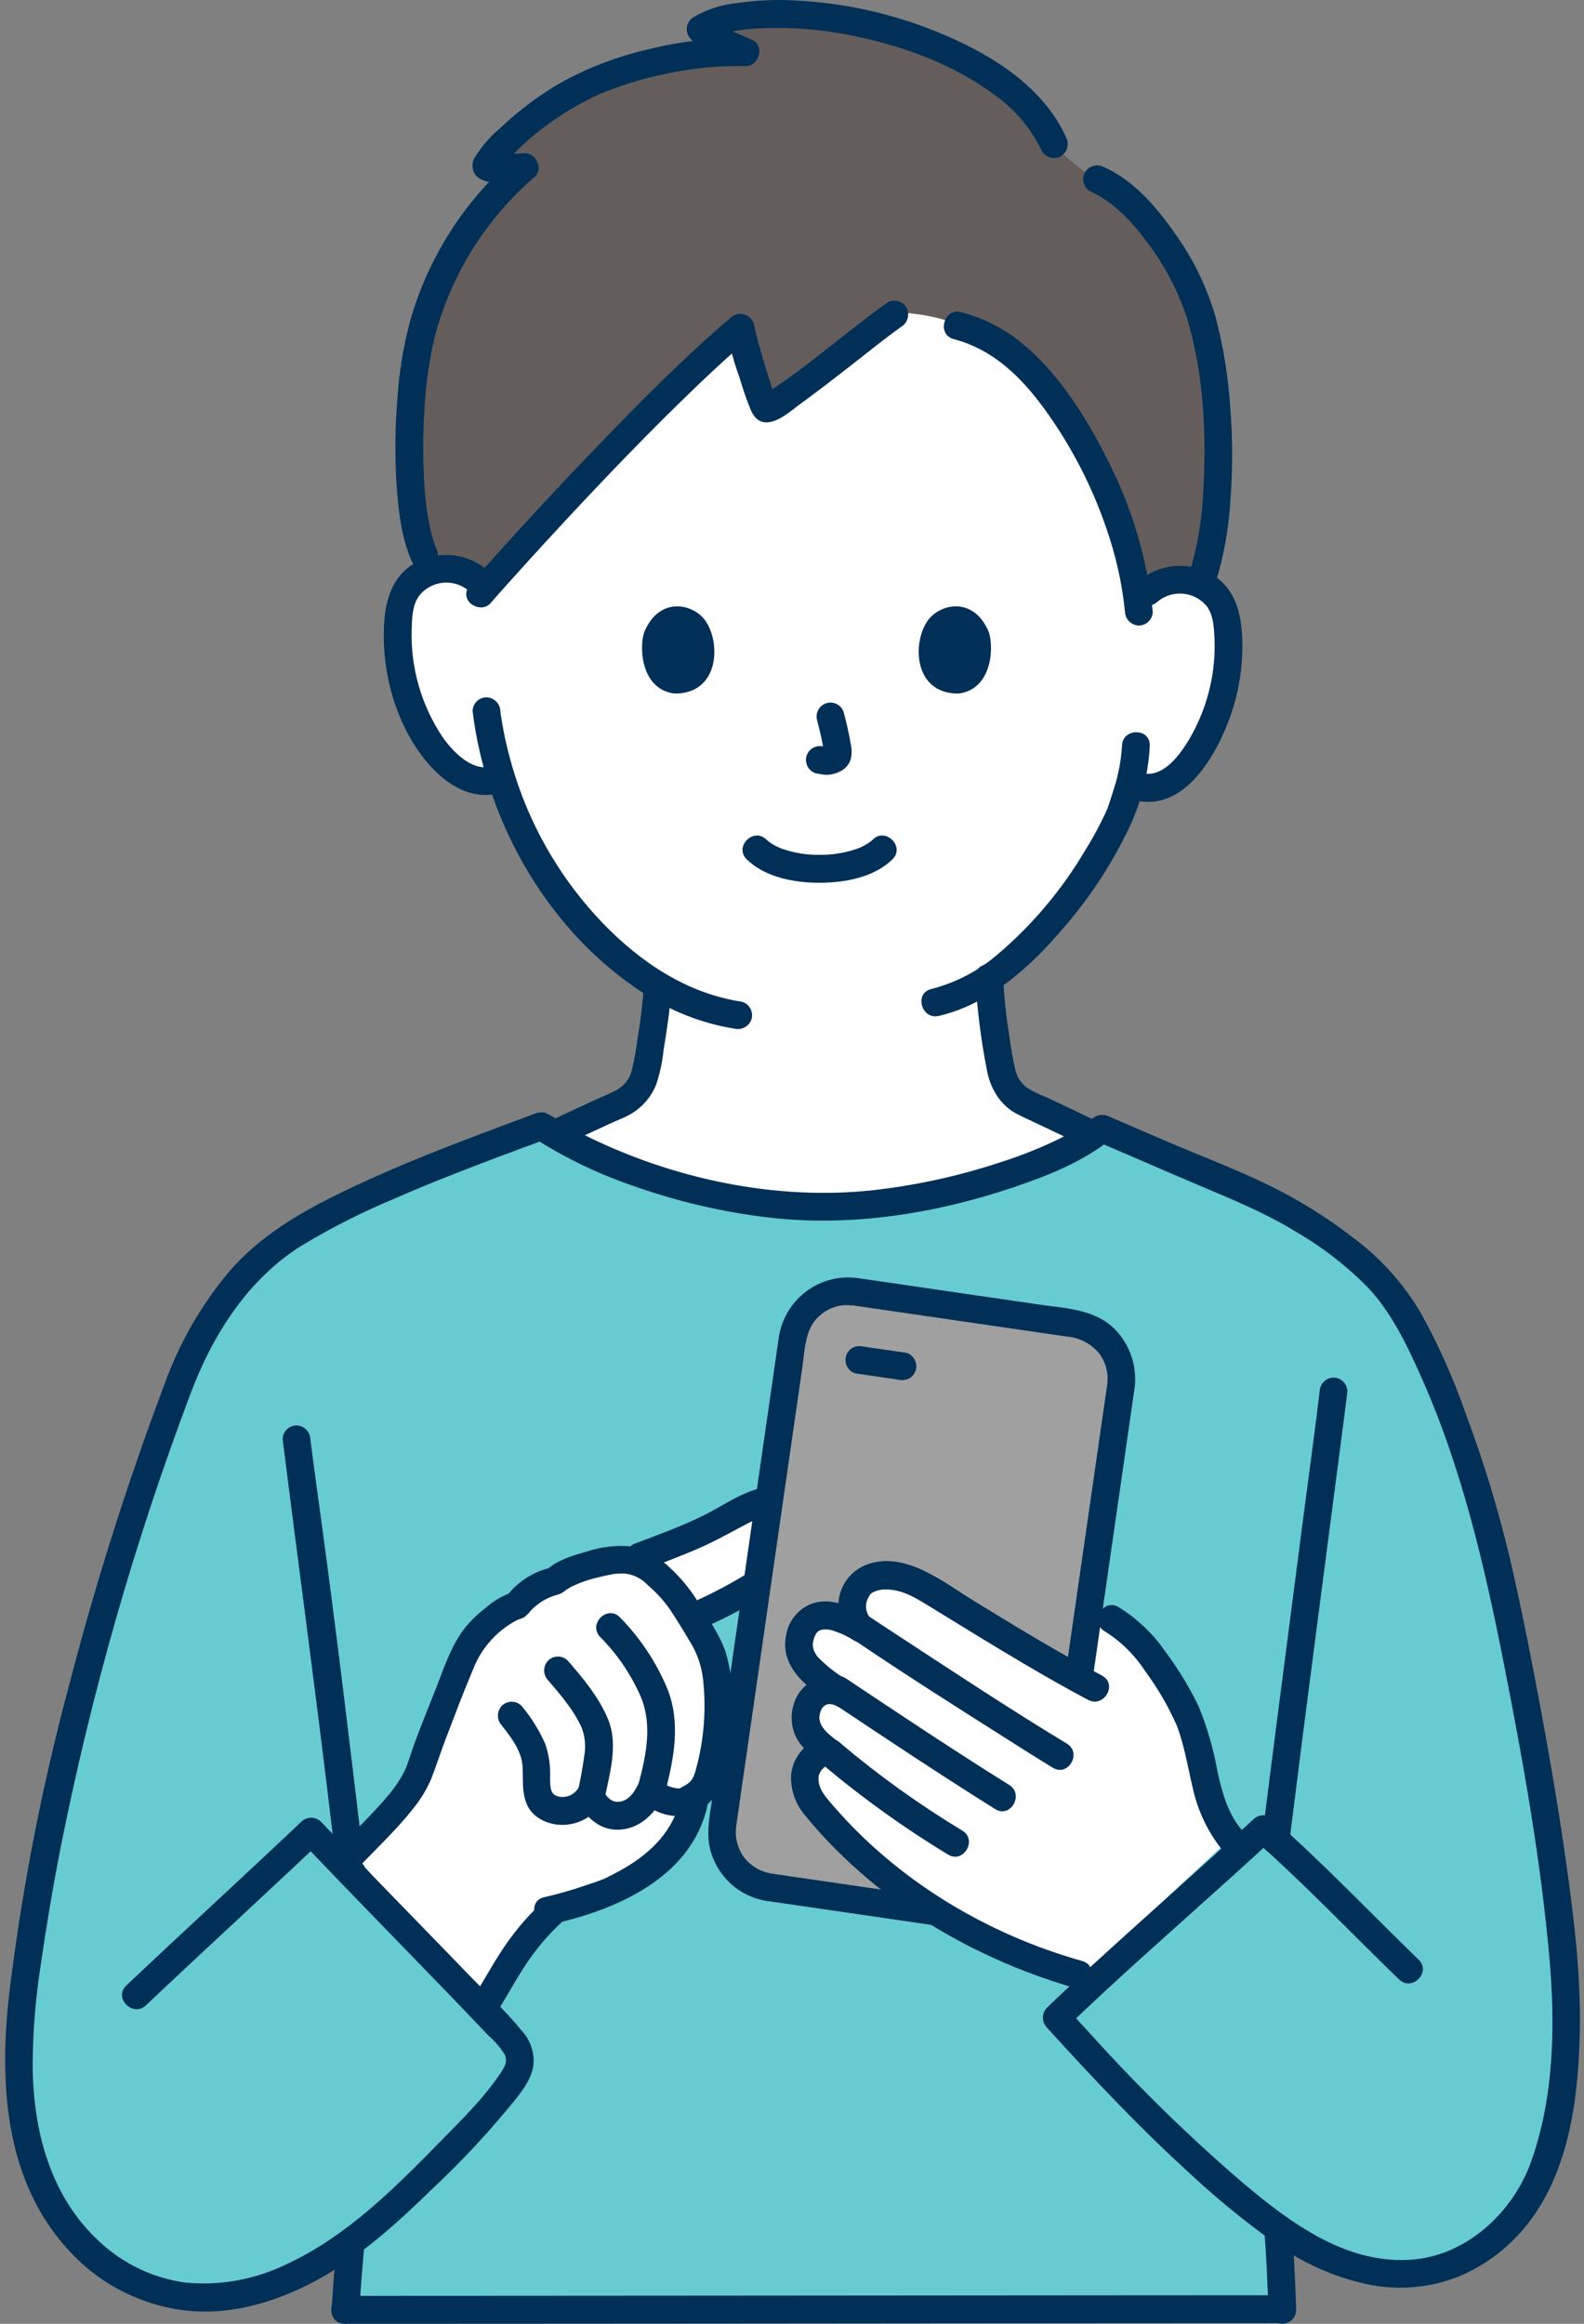 <svg width="75" height="110" viewBox="0 0 75 110" fill="none" xmlns="http://www.w3.org/2000/svg">
<rect x="0" y="0" width="75" height="110" fill="#808080" stroke="none"/>
<g clip-path="url(#clip0_3_210)">
<path d="M23.006 55.175C23.339 55.061 28.806 52.49 28.921 52.449C30.649 51.822 30.581 50.705 30.799 49.455C30.969 48.529 31.084 47.593 31.143 46.653C29.614 45.701 28.253 44.498 27.118 43.095C25.601 41.254 24.453 39.134 23.739 36.853L23.383 36.926C22.529 37.157 21.876 36.699 21.356 36.282C20.704 35.724 20.179 35.032 19.817 34.253C19.051 32.71 18.721 30.985 18.863 29.266C18.883 28.826 18.994 28.396 19.19 28.003C19.359 27.718 19.59 27.475 19.865 27.291C20.14 27.107 20.452 26.988 20.779 26.942C21.112 26.893 21.452 26.916 21.775 27.012C22.098 27.107 22.396 27.271 22.651 27.492L23.055 27.747C24.514 26.096 30.79 19.139 35.06 15.506C35.084 15.871 36.049 19.218 36.265 19.33C36.651 19.53 41.886 15.398 42.631 14.79C42.791 14.802 42.952 14.813 43.111 14.829C45.844 15.105 48.104 16.526 49.756 18.675C51.441 20.867 53.342 24.497 53.85 28.303C54.132 28.136 54.345 28.011 54.345 28.011C54.599 27.789 54.898 27.625 55.221 27.53C55.544 27.435 55.884 27.411 56.217 27.46C56.544 27.506 56.856 27.626 57.131 27.81C57.406 27.993 57.637 28.237 57.806 28.522C58.002 28.915 58.113 29.345 58.133 29.785C58.276 31.503 57.945 33.228 57.178 34.771C56.817 35.551 56.292 36.243 55.64 36.801C55.12 37.218 54.598 37.455 53.842 37.223L53.482 37.138C53.334 37.689 53.171 38.149 53.09 38.396C52.606 39.715 50.104 44.087 46.84 46.29C46.893 47.352 47.012 48.409 47.198 49.455C47.416 50.705 47.348 51.823 49.076 52.449C49.191 52.491 54.093 54.835 54.268 54.908C54.268 54.908 47.995 62.002 38.133 62.002C28.271 62.002 23.006 55.175 23.006 55.175Z" fill="white"/>
<path d="M20.277 14.664C21.176 12.048 22.75 9.72 24.84 7.918C24.534 7.932 23.077 8.061 23.024 7.862C22.972 7.662 25.618 4.497 29.495 3.352C31.465 2.77 32.978 2.427 35.3 2.471C34.866 2.256 33.373 1.716 33.173 1.384C34.108 0.74 36.117 0.637 37.249 0.666C41.985 0.783 48.327 3.068 49.941 6.911C50.135 7.186 51.299 8.105 51.71 8.394C53.821 9.121 56.089 12.483 56.802 14.778C57.919 18.371 58.011 24.485 56.834 27.65C56.639 27.556 56.431 27.492 56.218 27.46C55.885 27.412 55.545 27.435 55.222 27.53C54.899 27.625 54.6 27.789 54.346 28.011C54.346 28.011 54.133 28.137 53.851 28.303C53.343 24.497 51.44 20.867 49.756 18.675C48.105 16.527 45.845 15.106 43.112 14.83C42.953 14.814 42.792 14.802 42.632 14.791C41.887 15.397 36.652 19.529 36.266 19.329C36.051 19.219 35.086 15.871 35.06 15.505C30.791 19.14 24.514 26.096 23.056 27.746L22.653 27.492C22.399 27.27 22.1 27.106 21.777 27.011C21.454 26.916 21.115 26.892 20.782 26.941C20.727 26.949 20.674 26.96 20.621 26.971C19.167 26.09 19.08 19.396 19.915 15.913C20.013 15.497 20.135 15.08 20.277 14.664Z" fill="#645D5C"/>
<path d="M54.811 28.478C55.148 28.198 55.582 28.063 56.018 28.103C56.454 28.144 56.856 28.356 57.137 28.693C57.442 29.102 57.477 29.657 57.5 30.149C57.531 30.741 57.5 31.334 57.408 31.918C57.23 33.051 56.832 34.137 56.236 35.114C55.77 35.861 55 36.859 54.017 36.586C53.2 36.359 52.852 37.633 53.667 37.86C56.083 38.532 57.669 35.649 58.306 33.752C58.689 32.613 58.862 31.412 58.817 30.21C58.77 29.012 58.481 27.855 57.397 27.197C56.849 26.877 56.214 26.738 55.583 26.8C54.952 26.862 54.357 27.122 53.881 27.543C53.759 27.668 53.691 27.836 53.691 28.011C53.691 28.185 53.759 28.353 53.881 28.478C54.006 28.599 54.173 28.666 54.346 28.666C54.519 28.666 54.686 28.599 54.811 28.478H54.811Z" fill="#002F57"/>
<path d="M53.125 35.299C53.084 36.005 52.952 36.702 52.73 37.373C52.66 37.604 52.585 37.833 52.508 38.061C52.486 38.129 52.463 38.196 52.439 38.264C52.43 38.291 52.418 38.316 52.408 38.343C52.363 38.468 52.475 38.193 52.417 38.323C52.108 39.001 51.755 39.658 51.36 40.289C50.258 42.15 48.853 43.811 47.204 45.205C46.304 45.972 45.242 46.523 44.098 46.816C43.274 47.006 43.623 48.281 44.448 48.09C46.8 47.548 48.752 45.805 50.281 44.008C51.577 42.532 52.661 40.881 53.502 39.103C54.054 37.907 54.373 36.615 54.44 35.299C54.467 34.448 53.152 34.449 53.125 35.299Z" fill="#002F57"/>
<path d="M23.117 27.025C22.679 26.639 22.14 26.387 21.563 26.301C20.987 26.215 20.398 26.298 19.867 26.54C18.733 27.057 18.299 28.146 18.202 29.327C18.011 31.683 18.71 34.302 20.251 36.118C21.071 37.084 22.253 37.873 23.559 37.563C24.381 37.368 24.034 36.093 23.21 36.289C22.304 36.503 21.408 35.541 20.945 34.875C19.948 33.381 19.441 31.612 19.491 29.814C19.506 29.285 19.519 28.664 19.834 28.215C19.97 28.04 20.139 27.894 20.332 27.787C20.525 27.679 20.738 27.611 20.957 27.587C21.176 27.564 21.398 27.584 21.61 27.648C21.821 27.712 22.017 27.818 22.187 27.959C22.312 28.079 22.479 28.146 22.652 28.146C22.825 28.146 22.991 28.079 23.117 27.959C23.239 27.835 23.307 27.667 23.307 27.492C23.307 27.317 23.239 27.149 23.117 27.025Z" fill="#002F57"/>
<path d="M22.377 33.667C23.029 38.966 26.003 44.162 30.529 47.049C31.816 47.889 33.264 48.449 34.779 48.693C34.947 48.734 35.124 48.709 35.274 48.623C35.424 48.537 35.536 48.397 35.587 48.231C35.633 48.062 35.609 47.883 35.524 47.73C35.438 47.578 35.296 47.466 35.128 47.419C32.538 47.033 30.319 45.548 28.528 43.685C26.638 41.717 25.223 39.339 24.391 36.734C24.213 36.175 24.06 35.609 23.933 35.035C23.878 34.786 23.829 34.536 23.786 34.285C23.764 34.159 23.743 34.032 23.724 33.906C23.718 33.862 23.711 33.819 23.705 33.775C23.699 33.726 23.699 33.731 23.707 33.791C23.702 33.75 23.697 33.709 23.692 33.668C23.686 33.495 23.616 33.33 23.493 33.207C23.371 33.084 23.207 33.013 23.034 33.008C22.86 33.009 22.694 33.078 22.57 33.202C22.447 33.326 22.378 33.493 22.377 33.668L22.377 33.667Z" fill="#002F57"/>
<path d="M42.018 14.322C40.582 15.351 39.252 16.469 37.851 17.523C37.298 17.939 36.734 18.322 36.153 18.695C36.024 18.777 36.303 18.653 36.18 18.685C36.098 18.706 36.392 18.679 36.449 18.695C36.383 18.677 36.834 18.875 36.788 18.943C36.788 18.943 36.756 18.888 36.757 18.888C36.74 18.888 36.645 18.624 36.733 18.844C36.59 18.488 36.471 18.122 36.356 17.756C36.205 17.277 36.062 16.794 35.929 16.309C35.874 16.107 35.82 15.905 35.771 15.703C35.755 15.637 35.741 15.57 35.725 15.503C35.69 15.359 35.709 15.402 35.719 15.507C35.715 15.378 35.674 15.253 35.601 15.147C35.528 15.041 35.426 14.959 35.307 14.909C35.189 14.86 35.059 14.846 34.933 14.869C34.806 14.892 34.689 14.951 34.596 15.039C32.364 16.942 30.293 19.039 28.259 21.152C26.537 22.94 24.848 24.758 23.191 26.607C22.963 26.862 22.736 27.117 22.509 27.373C22.343 27.532 22.208 27.72 22.112 27.929C21.907 28.497 22.608 28.937 23.078 28.675C23.13 28.644 23.178 28.606 23.221 28.562C23.808 27.95 22.88 27.014 22.291 27.628C22.245 27.675 22.257 27.622 22.414 27.534L23.38 28.281C23.354 28.353 23.115 28.673 23.277 28.493C23.335 28.429 23.391 28.362 23.448 28.298C23.645 28.074 23.842 27.852 24.041 27.631C24.723 26.869 25.412 26.112 26.107 25.359C28.058 23.244 30.043 21.158 32.097 19.144C33.209 18.054 34.341 16.983 35.526 15.973L34.403 15.505C34.523 16.298 34.723 17.076 35 17.829C35.132 18.258 35.266 18.689 35.429 19.108C35.563 19.453 35.703 19.862 36.103 19.97C36.706 20.132 37.435 19.454 37.877 19.134C38.737 18.511 39.575 17.856 40.413 17.204C41.2 16.59 41.861 16.049 42.681 15.462C42.828 15.37 42.935 15.225 42.978 15.057C43.022 14.889 43 14.71 42.917 14.558C42.828 14.408 42.684 14.298 42.516 14.254C42.347 14.21 42.169 14.234 42.018 14.321L42.018 14.322Z" fill="#002F57"/>
<path d="M45.157 16.052C47.023 16.544 48.345 17.837 49.46 19.37C50.71 21.093 51.696 22.994 52.385 25.01C52.831 26.284 53.127 27.607 53.266 28.95C53.271 29.124 53.342 29.29 53.464 29.413C53.586 29.535 53.751 29.607 53.924 29.611C54.098 29.61 54.264 29.54 54.387 29.416C54.51 29.293 54.58 29.125 54.581 28.95C54.309 26.393 53.56 23.911 52.374 21.633C51.396 19.701 50.133 17.705 48.461 16.306C47.601 15.583 46.592 15.061 45.506 14.778C44.687 14.562 44.338 15.837 45.157 16.052Z" fill="#002F57"/>
<path d="M50.47 6.487C49.441 4.203 47.121 2.697 44.909 1.737C42.444 0.651 39.792 0.062 37.102 0.002C36.37 -0.008 35.64 0.039 34.916 0.142C34.184 0.211 33.476 0.44 32.841 0.812C32.692 0.902 32.584 1.047 32.54 1.216C32.495 1.385 32.519 1.565 32.605 1.716C33.121 2.454 34.276 2.708 34.968 3.041L35.3 1.81C33.753 1.782 32.209 1.957 30.707 2.331C29.289 2.655 27.921 3.171 26.641 3.865C25.576 4.471 24.588 5.205 23.699 6.05C23.212 6.455 22.795 6.939 22.466 7.481C22.388 7.619 22.356 7.778 22.376 7.935C22.395 8.092 22.466 8.239 22.576 8.352C22.804 8.54 23.093 8.636 23.387 8.624C23.872 8.636 24.357 8.621 24.839 8.577L24.373 7.449C21.996 9.488 20.271 12.188 19.415 15.209C19.093 16.422 18.891 17.665 18.813 18.918C18.703 20.259 18.691 21.607 18.778 22.95C18.862 24.183 19.003 25.463 19.511 26.602C19.6 26.753 19.744 26.862 19.912 26.906C20.081 26.95 20.26 26.926 20.41 26.839C20.558 26.748 20.665 26.603 20.709 26.435C20.753 26.266 20.73 26.087 20.646 25.935C20.572 25.77 20.675 26.014 20.634 25.906C20.616 25.858 20.598 25.811 20.579 25.763C20.547 25.671 20.517 25.578 20.49 25.484C20.418 25.24 20.361 24.992 20.312 24.743C20.216 24.242 20.149 23.736 20.112 23.227C20.017 21.957 20.011 20.682 20.095 19.412C20.15 18.275 20.306 17.146 20.561 16.037C21.319 13.056 22.976 10.383 25.305 8.384C25.741 8.018 25.387 7.229 24.839 7.256C24.555 7.269 24.27 7.292 23.986 7.302C23.818 7.308 23.65 7.313 23.482 7.306C23.412 7.306 23.342 7.301 23.273 7.292C23.364 7.306 23.377 7.306 23.31 7.292C23.149 7.239 23.243 7.317 23.591 7.526L23.681 7.86C23.689 7.926 23.548 8.192 23.637 8.079C23.668 8.039 23.784 7.866 23.725 7.946C23.657 8.037 23.749 7.916 23.769 7.89C23.807 7.844 23.845 7.799 23.884 7.753C23.97 7.653 24.059 7.555 24.15 7.459C24.653 6.926 25.201 6.438 25.787 6C26.601 5.386 27.48 4.865 28.409 4.447C29.396 4.036 30.419 3.721 31.466 3.507C32.724 3.227 34.011 3.101 35.3 3.131C35.923 3.141 36.233 2.19 35.631 1.9C35.275 1.727 34.908 1.59 34.558 1.435C34.36 1.347 34.162 1.256 33.971 1.153C33.89 1.11 33.813 1.062 33.735 1.015C33.687 0.988 33.649 0.988 33.689 0.985C33.717 0.984 33.673 0.953 33.74 1.049L33.505 1.955C34.412 1.356 35.749 1.33 36.819 1.323C37.988 1.323 39.154 1.441 40.3 1.676C42.709 2.157 45.131 3.025 47.117 4.509C48.068 5.186 48.832 6.097 49.335 7.155C49.424 7.305 49.569 7.415 49.737 7.459C49.905 7.503 50.084 7.479 50.235 7.392C50.382 7.301 50.489 7.156 50.533 6.988C50.577 6.819 50.555 6.64 50.471 6.488L50.47 6.487Z" fill="#002F57"/>
<path d="M51.609 9.051C52.75 9.559 53.652 10.551 54.375 11.548C55.177 12.613 55.796 13.805 56.207 15.074C56.985 17.661 57.133 20.484 56.978 23.169C56.927 24.567 56.689 25.951 56.27 27.284C55.996 28.091 57.266 28.438 57.538 27.636C57.936 26.368 58.176 25.055 58.255 23.728C58.371 22.231 58.368 20.727 58.246 19.23C58.151 17.806 57.92 16.394 57.558 15.013C57.167 13.661 56.558 12.382 55.754 11.228C54.869 9.929 53.739 8.562 52.275 7.911C52.123 7.828 51.945 7.806 51.778 7.851C51.611 7.895 51.467 8.001 51.375 8.148C51.288 8.3 51.265 8.48 51.309 8.649C51.353 8.818 51.462 8.963 51.611 9.052L51.609 9.051Z" fill="#002F57"/>
<path d="M30.481 46.743C30.424 47.549 30.326 48.351 30.188 49.147C30.126 49.66 30.034 50.169 29.914 50.671C29.865 50.865 29.777 51.046 29.656 51.204C29.535 51.363 29.383 51.494 29.209 51.591C28.954 51.725 28.692 51.846 28.424 51.953C27.05 52.583 25.684 53.231 24.311 53.865C23.959 54.028 23.607 54.19 23.254 54.351C23.13 54.406 23.007 54.461 22.883 54.516C22.678 54.607 23.006 54.474 22.832 54.536C22.666 54.587 22.526 54.699 22.44 54.851C22.355 55.002 22.331 55.18 22.373 55.349C22.42 55.517 22.532 55.66 22.683 55.746C22.834 55.833 23.013 55.856 23.181 55.811C23.697 55.627 24.195 55.365 24.691 55.136C25.528 54.75 26.364 54.362 27.199 53.971C27.82 53.682 28.441 53.39 29.064 53.104C29.119 53.079 29.177 53.058 29.228 53.029C28.954 53.188 29.19 53.05 29.307 53.001C29.502 52.925 29.69 52.834 29.872 52.73C30.418 52.41 30.841 51.915 31.075 51.325C31.248 50.8 31.364 50.258 31.419 49.708C31.582 48.722 31.729 47.738 31.796 46.74C31.796 46.565 31.727 46.397 31.603 46.273C31.48 46.149 31.313 46.08 31.138 46.08C30.964 46.08 30.797 46.149 30.674 46.273C30.55 46.397 30.481 46.565 30.481 46.74V46.743Z" fill="#002F57"/>
<path d="M46.181 46.282C46.261 47.742 46.443 49.195 46.723 50.629C46.81 51.15 47.023 51.642 47.342 52.061C47.513 52.271 47.712 52.455 47.934 52.609C48.247 52.787 48.57 52.947 48.901 53.087C48.657 52.952 48.788 53.039 48.869 53.077C48.961 53.121 49.053 53.163 49.145 53.207C49.442 53.347 49.74 53.487 50.037 53.629C50.806 53.995 51.575 54.36 52.344 54.727C52.873 54.978 53.397 55.25 53.937 55.479C54.088 55.562 54.266 55.583 54.433 55.539C54.6 55.495 54.744 55.389 54.836 55.242C54.923 55.09 54.947 54.91 54.903 54.741C54.858 54.572 54.75 54.427 54.6 54.338C53.438 53.842 52.309 53.253 51.168 52.71C50.623 52.451 50.081 52.187 49.533 51.936C49.234 51.822 48.946 51.682 48.671 51.518C48.366 51.313 48.152 50.998 48.073 50.637C47.949 50.102 47.853 49.561 47.787 49.016C47.639 48.112 47.542 47.199 47.496 46.283C47.453 45.437 46.138 45.431 46.181 46.283V46.282Z" fill="#002F57"/>
<path d="M58.016 55.924C56.051 55.102 54.184 54.283 52.181 53.424C49.916 55.288 43.627 57.145 38.995 57.133C33.912 57.12 28.468 55.212 25.632 53.311C22.116 54.602 17.691 56.25 14.572 58.026C11.281 59.812 9.441 62.894 8.305 66.022C5.035 75.023 2.702 83.286 1.324 92.636C0.663 97.121 0.355 102.072 3.442 105.741C4.632 107.186 6.267 108.192 8.088 108.6C11.138 109.231 14.144 107.931 16.605 106.134C16.594 106.267 16.583 106.385 16.572 106.492C16.553 106.676 16.438 107.926 16.358 109.338C27.581 109.338 52.449 109.311 60.714 109.311C60.673 108.182 60.624 107.166 60.604 106.748C60.605 106.6 60.599 106.452 60.585 106.305C60.563 106.085 60.538 105.804 60.511 105.479C62.146 106.638 63.877 107.489 65.981 107.627C69.247 107.841 72.118 105.493 73.172 102.379C74.227 99.264 74.315 95.41 73.964 92.139C73.514 86.625 71.176 74.538 70.209 71.446C69.39 68.839 68.557 66.196 67.349 63.758C66.645 62.085 65.542 60.612 64.136 59.47C62.601 58.223 60.91 57.183 59.107 56.377C58.74 56.225 58.376 56.074 58.016 55.924Z" fill="#66CCD2"/>
<path d="M16.318 109.999C18.939 109.999 21.561 109.998 24.182 109.996C27.409 109.994 30.636 109.992 33.864 109.99L43.93 109.981C46.982 109.979 50.035 109.976 53.087 109.974C55.399 109.973 57.712 109.972 60.024 109.971H60.65C61.496 109.971 61.498 108.649 60.65 108.649C58.474 108.649 56.297 108.65 54.12 108.652C51.123 108.654 48.126 108.656 45.128 108.659L35.102 108.667C31.848 108.669 28.593 108.672 25.339 108.674C22.607 108.676 19.875 108.677 17.142 108.678H16.318C15.472 108.678 15.471 109.999 16.318 109.999Z" fill="#002F57"/>
<path d="M17.016 109.338C17.076 108.268 17.172 107.201 17.262 106.133C17.262 105.958 17.192 105.791 17.069 105.667C16.946 105.543 16.779 105.473 16.605 105.473C16.432 105.477 16.267 105.548 16.145 105.671C16.022 105.794 15.952 105.959 15.947 106.133C15.858 107.201 15.761 108.268 15.701 109.338C15.702 109.513 15.772 109.681 15.895 109.804C16.018 109.928 16.184 109.998 16.358 109.999C16.532 109.995 16.697 109.924 16.819 109.801C16.942 109.678 17.012 109.512 17.016 109.338Z" fill="#002F57"/>
<path d="M13.383 68.134C14.067 73.574 14.801 79.008 15.465 84.451C15.638 85.864 15.809 87.279 15.977 88.694C15.982 88.867 16.053 89.032 16.175 89.155C16.297 89.278 16.462 89.349 16.634 89.354C16.808 89.353 16.975 89.283 17.098 89.16C17.221 89.036 17.291 88.868 17.292 88.694C16.628 83.076 15.96 77.458 15.195 71.855C15.025 70.616 14.853 69.377 14.697 68.134C14.692 67.96 14.621 67.795 14.499 67.672C14.377 67.55 14.213 67.478 14.04 67.473C13.866 67.474 13.699 67.544 13.576 67.668C13.453 67.791 13.383 67.959 13.383 68.134H13.383Z" fill="#002F57"/>
<path d="M59.854 105.478C59.964 106.763 60.01 108.05 60.057 109.339C60.057 109.514 60.126 109.682 60.249 109.806C60.373 109.93 60.54 109.999 60.714 109.999C60.889 109.999 61.056 109.93 61.179 109.806C61.303 109.682 61.372 109.514 61.372 109.339C61.325 108.05 61.278 106.763 61.169 105.478C61.169 105.303 61.1 105.135 60.977 105.011C60.853 104.887 60.686 104.818 60.512 104.818C60.337 104.818 60.17 104.887 60.047 105.011C59.923 105.135 59.854 105.303 59.854 105.478Z" fill="#002F57"/>
<path d="M61.059 87.108C61.476 83.761 61.904 80.417 62.342 77.074C62.726 74.123 63.11 71.172 63.495 68.221C63.597 67.438 63.703 66.655 63.797 65.87C63.796 65.695 63.726 65.528 63.603 65.404C63.48 65.281 63.313 65.21 63.139 65.21C62.966 65.214 62.801 65.284 62.679 65.408C62.556 65.531 62.486 65.696 62.482 65.87C62.256 67.768 61.993 69.662 61.746 71.556C61.308 74.909 60.873 78.261 60.441 81.614C60.206 83.445 59.974 85.276 59.745 87.108C59.746 87.282 59.816 87.45 59.939 87.574C60.062 87.698 60.228 87.767 60.403 87.768C60.576 87.764 60.74 87.693 60.863 87.57C60.985 87.447 61.056 87.281 61.06 87.108H61.059Z" fill="#002F57"/>
<path d="M16.73 87.7C17.615 86.768 19.414 85.112 19.835 83.895C20.504 81.955 20.794 81.351 21.448 79.655C21.764 78.834 22.16 77.765 22.796 77.162C23.148 76.829 23.922 76.122 24.476 75.993C24.937 75.414 25.578 75.007 26.297 74.836C26.753 74.331 28.554 73.893 29.097 73.841C29.347 73.814 29.6 73.817 29.85 73.853C32.164 72.976 32.811 72.758 34.325 71.958C35.352 71.415 36.181 70.796 37.301 71.1C37.643 71.225 37.936 71.458 38.136 71.765C38.434 72.506 38.09 73.135 37.569 73.617C35.623 75.414 34.154 75.871 32.759 76.614C32.803 76.685 32.851 76.76 32.901 76.84C33.27 77.356 33.563 77.923 33.773 78.523C34.004 79.527 34.081 80.561 34.002 81.589C33.902 82.433 33.75 83.27 33.547 84.095C33.465 84.479 33.236 84.815 32.909 85.029C32.596 86.99 31.35 88.339 29.006 89.476C28.133 89.826 27.239 90.119 26.328 90.351C24.53 91.893 23.726 93.754 22.849 95.087" fill="white"/>
<path d="M25.67 90.054C24.889 90.786 24.205 91.616 23.636 92.524C23.165 93.255 22.757 94.025 22.28 94.752C22.192 94.903 22.168 95.084 22.212 95.253C22.256 95.423 22.365 95.568 22.516 95.656C22.666 95.745 22.846 95.769 23.015 95.725C23.183 95.681 23.328 95.571 23.416 95.419C23.879 94.711 24.278 93.963 24.733 93.25C25.25 92.414 25.878 91.654 26.599 90.988C26.721 90.864 26.789 90.697 26.788 90.522C26.788 90.348 26.718 90.181 26.596 90.058C26.473 89.934 26.307 89.865 26.134 89.864C25.96 89.864 25.793 89.932 25.67 90.054Z" fill="#002F57"/>
<path d="M32.214 85.178C31.878 86.638 30.873 87.657 29.608 88.406C29.403 88.527 29.195 88.641 28.983 88.75C28.881 88.803 28.776 88.852 28.674 88.905C28.642 88.921 28.515 88.974 28.654 88.916C28.369 89.035 28.074 89.133 27.781 89.23C27.12 89.458 26.448 89.651 25.767 89.808C24.94 89.988 25.29 91.262 26.116 91.083C29.155 90.423 32.711 88.886 33.482 85.531C33.672 84.703 32.404 84.35 32.214 85.18V85.178Z" fill="#002F57"/>
<path d="M30.459 74.326C31.369 73.983 32.284 73.646 33.175 73.252C34.044 72.87 34.854 72.383 35.704 71.963C36.117 71.729 36.598 71.644 37.066 71.722C37.245 71.758 37.009 71.683 37.121 71.732C37.157 71.749 37.192 71.768 37.226 71.789C37.291 71.827 37.353 71.871 37.412 71.919C37.474 71.958 37.524 72.015 37.556 72.083C37.587 72.15 37.598 72.225 37.588 72.299C37.595 72.76 37.168 73.097 36.857 73.371C36.451 73.732 36.021 74.065 35.57 74.368C34.739 74.89 33.874 75.356 32.981 75.761C32.831 75.851 32.723 75.996 32.679 76.165C32.635 76.334 32.658 76.513 32.745 76.665C32.835 76.814 32.979 76.921 33.147 76.966C33.315 77.01 33.493 76.987 33.644 76.902C34.553 76.49 35.433 76.014 36.277 75.48C36.824 75.11 37.345 74.703 37.837 74.263C38.35 73.867 38.714 73.307 38.867 72.675C38.931 72.372 38.916 72.057 38.824 71.761C38.733 71.465 38.567 71.198 38.343 70.984C37.901 70.579 37.324 70.356 36.726 70.358C35.487 70.348 34.394 71.2 33.327 71.729C32.286 72.246 31.213 72.634 30.11 73.051C29.944 73.102 29.804 73.214 29.719 73.365C29.634 73.517 29.609 73.695 29.651 73.864C29.698 74.032 29.81 74.175 29.961 74.261C30.112 74.347 30.291 74.371 30.46 74.325L30.459 74.326Z" fill="#002F57"/>
<path d="M28.419 77.491C29.23 78.306 29.882 79.266 30.341 80.322C30.902 81.659 30.588 83.12 30.228 84.466C30.009 85.288 31.277 85.639 31.496 84.817C31.92 83.233 32.234 81.509 31.596 79.936C31.07 78.675 30.308 77.527 29.349 76.557C28.754 75.951 27.824 76.885 28.42 77.491H28.419Z" fill="#002F57"/>
<path d="M25.953 79.541C26.545 80.227 27.202 80.997 27.552 81.808C27.703 82.221 27.742 82.666 27.666 83.098C27.587 83.694 27.479 84.286 27.341 84.871C27.299 85.04 27.323 85.219 27.409 85.37C27.494 85.522 27.634 85.634 27.8 85.684C27.968 85.729 28.147 85.706 28.298 85.62C28.45 85.533 28.561 85.391 28.609 85.223C28.853 84.02 29.286 82.607 28.802 81.413C28.375 80.358 27.619 79.458 26.883 78.606C26.759 78.484 26.592 78.415 26.418 78.415C26.244 78.415 26.077 78.484 25.953 78.606C25.833 78.732 25.766 78.899 25.766 79.074C25.766 79.248 25.833 79.415 25.953 79.541Z" fill="#002F57"/>
<path d="M23.762 81.683C24.162 82.184 24.655 82.834 24.731 83.497C24.801 84.101 24.654 84.914 25.018 85.554C25.353 86.144 26.111 86.425 26.761 86.38C27.109 86.359 27.448 86.255 27.749 86.076C28.05 85.898 28.305 85.65 28.491 85.353H27.356C27.837 86.099 28.462 86.692 29.411 86.604C30.359 86.516 31.045 85.812 31.43 84.976L30.228 84.818C30.47 85.522 31.135 85.854 31.832 85.951C32.166 85.988 32.504 85.946 32.819 85.827C33.134 85.709 33.417 85.517 33.644 85.268C34.212 84.673 34.316 83.763 34.453 82.988C34.625 82.15 34.703 81.294 34.685 80.439C34.683 79.663 34.567 78.893 34.341 78.152C34.044 77.332 33.532 76.622 33.083 75.883C32.717 75.275 32.267 74.72 31.748 74.237C31.227 73.752 30.669 73.313 29.949 73.206C29.218 73.133 28.48 73.215 27.783 73.446C27.119 73.631 26.327 73.859 25.831 74.37L26.121 74.2C25.285 74.379 24.538 74.849 24.012 75.525L24.302 75.356C23.813 75.519 23.362 75.781 22.978 76.127C22.625 76.395 22.304 76.704 22.022 77.047C21.365 77.887 21.032 78.925 20.648 79.908C20.31 80.772 19.956 81.63 19.634 82.501C19.47 82.945 19.316 83.514 19.135 83.875C18.937 84.256 18.697 84.614 18.42 84.941C17.753 85.753 16.989 86.475 16.265 87.234C15.679 87.847 16.607 88.783 17.194 88.168C17.986 87.338 18.826 86.552 19.535 85.645C19.904 85.202 20.206 84.706 20.43 84.174C20.663 83.573 20.859 82.958 21.088 82.356C21.505 81.264 21.917 80.159 22.375 79.083C22.573 78.545 22.874 78.051 23.261 77.629C23.615 77.241 24.035 76.918 24.502 76.678C24.606 76.647 24.708 76.609 24.808 76.563C24.941 76.459 25.061 76.338 25.164 76.204C25.373 75.996 25.613 75.821 25.873 75.685C26.054 75.596 26.244 75.527 26.44 75.479C26.588 75.424 26.723 75.34 26.838 75.231C26.745 75.3 26.985 75.147 27.029 75.121C27.46 74.913 27.912 74.756 28.379 74.653C28.591 74.6 28.805 74.555 29.021 74.514C29.058 74.507 29.096 74.501 29.133 74.496C28.978 74.518 29.062 74.505 29.096 74.502C29.263 74.485 29.431 74.48 29.599 74.487C30.009 74.535 30.389 74.729 30.67 75.033C31.072 75.373 31.428 75.765 31.73 76.197C32.081 76.739 32.429 77.291 32.751 77.849C33.029 78.334 33.209 78.869 33.28 79.424C33.449 80.855 33.343 82.306 32.967 83.698C32.831 84.263 32.691 84.419 32.135 84.67C32.283 84.603 32.253 84.672 32.173 84.657C32.129 84.653 32.085 84.651 32.041 84.652C31.854 84.64 32.116 84.67 31.997 84.645C31.928 84.632 31.86 84.618 31.793 84.597C31.709 84.575 31.629 84.541 31.554 84.496C31.524 84.482 31.486 84.436 31.496 84.464C31.329 83.98 30.55 83.75 30.294 84.306C30.114 84.699 29.843 85.207 29.37 85.283C28.929 85.355 28.724 85.044 28.491 84.684C28.432 84.586 28.348 84.505 28.249 84.45C28.149 84.394 28.037 84.364 27.924 84.364C27.81 84.364 27.698 84.394 27.598 84.45C27.499 84.505 27.415 84.586 27.356 84.684C27.264 84.818 27.136 84.924 26.987 84.99C26.838 85.056 26.674 85.079 26.513 85.056C26.038 84.984 26.056 84.619 26.045 84.18C26.073 83.625 25.995 83.071 25.815 82.546C25.527 81.895 25.149 81.289 24.691 80.746C24.568 80.623 24.401 80.554 24.227 80.554C24.053 80.554 23.886 80.623 23.762 80.746C23.642 80.872 23.576 81.039 23.576 81.213C23.576 81.387 23.642 81.555 23.762 81.68V81.683Z" fill="#002F57"/>
<path d="M51.099 93.697L58.268 87.014C56.69 85.097 57.197 82.645 55.82 80.42C54.872 78.888 54.181 77.556 52.631 76.645L51.344 75.83L50.525 79.165C47.624 77.535 44.301 75.416 43.687 75.068C42.848 74.592 41.652 74.352 40.925 74.856C40.76 74.984 40.623 75.146 40.524 75.33C40.424 75.515 40.365 75.718 40.349 75.927C40.334 76.136 40.362 76.347 40.432 76.544C40.502 76.742 40.614 76.922 40.758 77.073C39.303 76.177 38.29 76.292 37.933 77.303C37.608 78.225 37.961 79.017 39.964 80.198C39.112 79.677 38.238 80.198 38.148 81.207C38.077 81.986 38.574 82.38 39.397 83.046C39.047 82.59 38.212 83.354 38.128 83.924C38.09 84.198 38.111 84.477 38.19 84.742C38.268 85.007 38.403 85.252 38.584 85.46C40.075 87.274 41.83 88.852 43.789 90.14C46.035 91.607 48.488 92.727 51.065 93.463" fill="white"/>
<path d="M34.211 86.359L37.526 63.368C37.625 62.679 37.993 62.057 38.549 61.64C39.104 61.224 39.801 61.045 40.487 61.145L50.86 62.657C51.546 62.757 52.164 63.126 52.579 63.684C52.994 64.243 53.171 64.944 53.072 65.633L49.756 88.624C49.657 89.313 49.289 89.935 48.734 90.352C48.178 90.769 47.481 90.947 46.795 90.847L36.422 89.336C35.736 89.236 35.118 88.866 34.703 88.308C34.288 87.75 34.111 87.049 34.211 86.359Z" fill="#A0A0A0"/>
<path d="M36.248 89.974L44.548 91.183L46.279 91.435C46.93 91.574 47.605 91.546 48.242 91.353C48.794 91.156 49.285 90.816 49.663 90.365C50.041 89.915 50.292 89.372 50.392 88.792C50.419 88.61 50.444 88.427 50.471 88.245L51.635 80.169L53.145 69.7L53.612 66.46C53.642 66.252 53.673 66.044 53.702 65.836C53.79 65.31 53.752 64.771 53.592 64.263C53.431 63.755 53.153 63.293 52.78 62.914C51.813 61.96 50.441 61.933 49.18 61.75L43.929 60.984C42.843 60.826 41.758 60.663 40.672 60.51C40.234 60.441 39.786 60.461 39.355 60.568C38.925 60.676 38.52 60.87 38.165 61.137C37.81 61.405 37.512 61.742 37.288 62.127C37.065 62.513 36.921 62.939 36.864 63.382L35.834 70.524L34.3 81.167L33.752 84.959C33.639 85.748 33.446 86.585 33.589 87.377C33.72 88.029 34.044 88.625 34.518 89.089C34.992 89.553 35.595 89.861 36.247 89.975C36.414 90.016 36.592 89.991 36.742 89.906C36.893 89.82 37.005 89.679 37.055 89.513C37.1 89.344 37.077 89.164 36.991 89.012C36.906 88.86 36.764 88.748 36.596 88.7C36.064 88.632 35.58 88.359 35.244 87.939C35.079 87.721 34.961 87.47 34.896 87.204C34.868 87.098 34.85 86.99 34.844 86.88C34.84 86.802 34.839 86.724 34.841 86.646C34.841 86.628 34.869 86.321 34.843 86.536C34.861 86.393 34.885 86.251 34.905 86.109L35.313 83.282L36.756 73.277L37.994 64.689C38.089 64.029 38.113 63.234 38.478 62.662C38.622 62.444 38.807 62.258 39.023 62.112C39.239 61.966 39.481 61.865 39.737 61.814C39.859 61.789 39.984 61.777 40.109 61.779C40.147 61.779 40.528 61.809 40.313 61.783C40.341 61.786 40.368 61.79 40.394 61.794C40.817 61.856 41.24 61.918 41.663 61.979L50.484 63.264C50.789 63.285 51.087 63.369 51.359 63.511C51.63 63.653 51.87 63.85 52.062 64.09C52.214 64.3 52.323 64.537 52.385 64.788C52.417 64.91 52.435 65.034 52.44 65.159C52.442 65.221 52.442 65.284 52.44 65.346C52.44 65.37 52.41 65.68 52.438 65.457C52.433 65.495 52.426 65.533 52.421 65.571C52.312 66.324 52.203 67.076 52.095 67.829L50.716 77.393L49.387 86.61C49.3 87.215 49.22 87.825 49.124 88.43C49.075 88.859 48.89 89.26 48.598 89.576C48.306 89.891 47.921 90.105 47.5 90.186C47.392 90.205 47.282 90.214 47.171 90.214C47.123 90.214 46.771 90.186 46.966 90.21C46.939 90.206 46.913 90.202 46.887 90.198L46.422 90.13L37.391 88.815L36.597 88.699C36.429 88.658 36.252 88.683 36.102 88.769C35.951 88.855 35.839 88.995 35.788 89.161C35.743 89.33 35.766 89.51 35.852 89.662C35.938 89.814 36.08 89.926 36.248 89.974Z" fill="#002F57"/>
<path d="M42.902 64.037C42.223 63.938 41.544 63.839 40.865 63.739C40.694 63.698 40.514 63.722 40.359 63.806C40.284 63.849 40.219 63.907 40.167 63.977C40.114 64.046 40.076 64.125 40.054 64.209C40.033 64.293 40.027 64.38 40.039 64.466C40.051 64.552 40.079 64.635 40.123 64.71C40.165 64.784 40.221 64.849 40.289 64.901C40.356 64.954 40.433 64.991 40.516 65.013C41.195 65.112 41.874 65.211 42.553 65.311C42.724 65.351 42.904 65.327 43.059 65.244C43.134 65.2 43.199 65.142 43.251 65.073C43.303 65.004 43.342 64.925 43.364 64.841C43.386 64.757 43.391 64.669 43.379 64.584C43.367 64.498 43.339 64.415 43.295 64.34C43.253 64.265 43.197 64.2 43.129 64.148C43.062 64.096 42.984 64.058 42.902 64.037Z" fill="#002F57"/>
<path d="M51.064 93.463C46.602 92.22 41.69 89.083 38.769 85.472C38.407 85.025 38.043 84.495 38.127 83.924C38.211 83.354 39.046 82.59 39.396 83.046C38.614 82.303 38.103 81.948 38.181 81.17C38.271 80.287 39.167 79.784 40.05 80.246C38.23 79.016 37.641 78.049 37.932 77.303C38.381 76.156 39.302 76.177 40.757 77.073C40.613 76.922 40.502 76.742 40.431 76.544C40.361 76.347 40.333 76.136 40.349 75.927C40.364 75.718 40.424 75.515 40.523 75.33C40.622 75.146 40.759 74.984 40.924 74.856C41.651 74.351 42.748 74.616 43.575 75.116C45.721 76.415 49.091 78.404 51.839 80.059L53.263 80.888" fill="white"/>
<path d="M52.186 79.321C50.111 78.225 48.102 77.001 46.102 75.774C44.668 74.893 42.863 73.411 41.075 74.052C40.768 74.161 40.491 74.34 40.266 74.577C40.041 74.813 39.875 75.099 39.781 75.412C39.676 75.781 39.668 76.171 39.758 76.545C39.847 76.918 40.031 77.261 40.292 77.542L41.089 76.504C40.349 76.059 39.426 75.638 38.547 75.874C38.208 75.98 37.905 76.179 37.671 76.448C37.438 76.716 37.282 77.045 37.223 77.397C36.883 79.016 38.434 80.057 39.631 80.769L40.295 79.628C40.057 79.479 39.789 79.387 39.51 79.359C39.231 79.331 38.95 79.369 38.688 79.468C38.426 79.568 38.191 79.727 38 79.933C37.809 80.139 37.669 80.386 37.589 80.656C37.502 80.919 37.469 81.197 37.49 81.473C37.511 81.749 37.587 82.018 37.712 82.264C37.984 82.784 38.487 83.155 38.931 83.515C39.58 84.041 40.441 83.223 39.861 82.581C39.4 82.072 38.705 82.228 38.228 82.611C38.001 82.788 37.814 83.012 37.68 83.268C37.546 83.524 37.469 83.806 37.453 84.095C37.445 84.806 37.708 85.494 38.189 86.016C38.613 86.536 39.066 87.034 39.538 87.509C41.563 89.538 43.92 91.203 46.506 92.431C47.917 93.112 49.383 93.671 50.889 94.102C51.705 94.331 52.054 93.055 51.239 92.827C46.753 91.566 42.555 89.058 39.484 85.515C39.135 85.111 38.663 84.631 38.77 84.039C38.808 83.912 38.878 83.797 38.973 83.706C39.028 83.65 39.13 83.583 39.139 83.571C39.11 83.608 39.177 83.538 39.189 83.558C39.22 83.607 38.778 83.347 38.931 83.515L39.86 82.581C39.412 82.218 38.717 81.797 38.804 81.208C38.88 80.691 39.226 80.539 39.631 80.769C40.368 81.189 41.023 80.062 40.294 79.628C39.724 79.32 39.203 78.928 38.749 78.463C38.697 78.415 38.655 78.358 38.624 78.294C38.593 78.241 38.562 78.189 38.535 78.133C38.555 78.19 38.562 78.188 38.535 78.133C38.516 78.077 38.477 77.839 38.489 77.996C38.482 77.908 38.482 77.821 38.489 77.734C38.476 77.886 38.506 77.675 38.522 77.618C38.542 77.539 38.572 77.463 38.611 77.391C38.636 77.327 38.677 77.271 38.73 77.229C38.77 77.198 38.814 77.175 38.861 77.16C39.06 77.112 39.268 77.124 39.46 77.195C39.8 77.302 40.124 77.454 40.424 77.648C41.099 78.055 41.677 77.163 41.22 76.61C41.098 76.472 41.023 76.297 41.008 76.113C40.992 75.928 41.037 75.744 41.136 75.587C41.163 75.529 41.201 75.477 41.248 75.434C41.296 75.391 41.351 75.358 41.411 75.337C41.6 75.26 41.804 75.227 42.007 75.241C42.7 75.258 43.287 75.596 43.859 75.947C45.376 76.875 46.886 77.814 48.417 78.717C49.44 79.32 50.472 79.911 51.521 80.466C52.269 80.862 52.934 79.723 52.184 79.325L52.186 79.321Z" fill="#002F57"/>
<path d="M50.516 82.539C47.779 80.882 45.103 79.112 42.425 77.359C41.963 77.056 41.5 76.757 41.044 76.446C40.341 75.969 39.682 77.113 40.38 77.588C42.873 79.281 45.424 80.892 47.968 82.504C48.594 82.9 49.22 83.297 49.853 83.681C50.58 84.121 51.242 82.978 50.517 82.539H50.516Z" fill="#002F57"/>
<path d="M47.787 84.496C45.178 82.866 42.614 81.159 40.055 79.451C39.348 78.979 38.689 80.123 39.392 80.592C41.951 82.299 44.514 84.006 47.123 85.637C47.844 86.088 48.505 84.945 47.787 84.496Z" fill="#002F57"/>
<path d="M45.56 86.653C43.532 85.428 41.602 84.044 39.789 82.514C39.663 82.395 39.497 82.328 39.324 82.328C39.151 82.328 38.984 82.395 38.859 82.514C38.737 82.639 38.669 82.807 38.669 82.981C38.669 83.156 38.737 83.324 38.859 83.449C40.755 85.054 42.774 86.507 44.897 87.794C45.628 88.226 46.291 87.084 45.56 86.653Z" fill="#002F57"/>
<path d="M52.3 77.216C53.077 77.701 53.738 78.353 54.236 79.126C54.828 79.927 55.33 80.792 55.729 81.706C56.089 82.654 56.239 83.658 56.477 84.64C56.702 85.675 57.155 86.646 57.803 87.481C57.927 87.604 58.094 87.673 58.268 87.673C58.442 87.673 58.609 87.604 58.733 87.481C58.852 87.355 58.919 87.188 58.919 87.014C58.919 86.84 58.852 86.672 58.733 86.547C58.115 85.777 57.858 84.815 57.648 83.869C57.461 82.807 57.161 81.768 56.753 80.771C56.308 79.854 55.778 78.983 55.168 78.168C54.584 77.325 53.834 76.613 52.963 76.075C52.235 75.638 51.573 76.781 52.3 77.217V77.216Z" fill="#002F57"/>
<path d="M6.91 94.925C9.658 92.323 12.451 89.771 15.199 87.169H14.271C16.583 89.607 18.941 92 21.273 94.419C21.895 95.064 22.514 95.712 23.131 96.361C23.432 96.622 23.691 96.926 23.902 97.264C24.066 97.607 23.845 97.923 23.652 98.206C22.858 99.374 21.799 100.402 20.815 101.407C18.665 103.603 16.427 105.842 13.613 107.159C12.126 107.894 10.466 108.204 8.815 108.054C7.265 107.851 5.817 107.161 4.679 106.084C2.346 103.922 1.553 100.779 1.546 97.686C1.56 96.128 1.686 94.572 1.925 93.033C2.196 91.155 2.513 89.284 2.878 87.421C4.332 80.123 6.384 72.958 9.011 65.999C10.053 63.205 11.726 60.561 14.29 58.956C15.71 58.104 17.19 57.356 18.718 56.721C20.3 56.028 21.91 55.402 23.525 54.793C24.284 54.508 25.044 54.226 25.806 53.947L25.299 53.881C26.814 54.849 28.441 55.624 30.145 56.19C32.183 56.904 34.293 57.39 36.437 57.637C40.31 58.084 44.276 57.45 47.959 56.212C49.598 55.661 51.289 54.993 52.646 53.891L51.849 53.994C53.52 54.71 55.188 55.438 56.862 56.148C58.4 56.799 59.927 57.425 61.355 58.304C62.619 59.036 63.779 59.938 64.803 60.983C65.867 62.134 66.549 63.534 67.191 64.951C69.191 69.362 70.288 74.088 71.219 78.819C72.131 83.446 72.965 88.102 73.372 92.794C73.646 95.943 73.569 99.295 72.505 102.301C71.672 104.656 69.557 106.679 67.021 106.947C63.838 107.282 61.093 105.226 58.798 103.287C56.318 101.153 53.972 98.866 51.775 96.439C51.347 95.975 50.921 95.51 50.496 95.043V95.977C53.004 93.557 55.636 91.267 58.221 88.931C58.912 88.307 59.6 87.68 60.285 87.05H59.355C61.75 89.159 63.951 91.48 66.242 93.7C66.851 94.291 67.782 93.357 67.172 92.766C64.881 90.546 62.679 88.224 60.285 86.116C60.159 85.996 59.993 85.929 59.82 85.929C59.647 85.929 59.48 85.996 59.355 86.116C56.734 88.537 54.049 90.887 51.422 93.302C50.798 93.876 50.177 94.453 49.567 95.042C49.447 95.168 49.38 95.335 49.38 95.51C49.38 95.684 49.447 95.851 49.567 95.977C51.683 98.297 53.827 100.591 56.147 102.708C57.478 103.962 58.891 105.123 60.378 106.185C61.673 107.122 63.147 107.78 64.706 108.121C66.158 108.436 67.67 108.314 69.054 107.769C70.355 107.227 71.494 106.354 72.359 105.236C74.326 102.708 74.745 99.218 74.802 96.104C74.851 93.496 74.535 90.885 74.174 88.307C73.815 85.746 73.38 83.198 72.906 80.658C72.476 78.348 72.019 76.041 71.487 73.753C70.933 71.43 70.235 69.145 69.396 66.909C68.82 65.25 68.102 63.644 67.249 62.109C66.424 60.725 65.333 59.52 64.039 58.565C62.825 57.629 61.521 56.816 60.146 56.138C58.503 55.334 56.769 54.688 55.088 53.963C54.23 53.592 53.371 53.222 52.513 52.853C52.386 52.786 52.241 52.761 52.099 52.779C51.956 52.798 51.823 52.859 51.716 52.956C51.683 52.986 51.648 53.014 51.611 53.039C51.545 53.088 51.477 53.136 51.409 53.182C51.263 53.283 51.113 53.377 50.961 53.468C50.619 53.672 50.266 53.856 49.907 54.027C49.078 54.414 48.225 54.747 47.353 55.023C45.367 55.68 43.317 56.125 41.238 56.351C36.841 56.808 32.235 55.875 28.24 54.003C27.81 53.802 27.387 53.588 26.973 53.357C26.796 53.258 26.62 53.155 26.447 53.05C26.251 52.897 26.035 52.77 25.806 52.673C25.523 52.595 25.233 52.756 24.972 52.851C24.695 52.953 24.419 53.055 24.142 53.158C23.607 53.356 23.073 53.557 22.539 53.76C20.347 54.594 18.165 55.468 16.057 56.5C14.115 57.45 12.284 58.537 10.85 60.193C9.52 61.781 8.481 63.593 7.781 65.546C6.009 70.251 4.491 75.049 3.234 79.919C1.958 84.685 1.021 89.536 0.429 94.436C-0.046 98.667 0.232 103.268 3.272 106.541C4.804 108.218 6.916 109.243 9.175 109.407C11.449 109.55 13.692 108.739 15.618 107.581C17.411 106.504 18.951 105.09 20.445 103.636C21.875 102.298 23.21 100.861 24.441 99.336C24.804 98.868 25.166 98.374 25.255 97.771C25.286 97.475 25.253 97.175 25.158 96.892C25.064 96.609 24.91 96.35 24.707 96.133C23.948 95.195 23.037 94.353 22.2 93.485C20.702 91.93 19.19 90.389 17.689 88.836C16.855 87.972 16.025 87.105 15.198 86.234C15.074 86.113 14.907 86.045 14.733 86.045C14.56 86.045 14.393 86.113 14.269 86.234C11.521 88.836 8.727 91.388 5.979 93.99C5.362 94.575 6.293 95.508 6.909 94.925H6.91Z" fill="#002F57"/>
<path d="M35.355 40.676C36.233 41.54 37.628 41.788 38.806 41.787C39.984 41.786 41.381 41.539 42.258 40.676C42.864 40.08 41.934 39.146 41.328 39.741C41.301 39.769 41.16 39.889 41.234 39.83C41.303 39.775 41.121 39.906 41.077 39.933C41 39.981 40.92 40.025 40.839 40.066C40.784 40.094 40.729 40.121 40.673 40.144C40.758 40.107 40.646 40.154 40.614 40.166C40.033 40.371 39.422 40.472 38.806 40.465C38.202 40.475 37.6 40.377 37.029 40.178C36.856 40.114 36.69 40.032 36.534 39.933C36.469 39.892 36.406 39.847 36.343 39.803C36.504 39.915 36.323 39.779 36.284 39.741C35.678 39.146 34.748 40.08 35.354 40.676H35.355Z" fill="#002F57"/>
<path d="M38.687 34.094C38.827 34.603 38.94 35.12 39.023 35.641L39 35.465C39.01 35.536 39.012 35.607 39.005 35.678L39.029 35.503C39.024 35.535 39.016 35.568 39.005 35.599L39.072 35.441C39.063 35.462 39.051 35.483 39.038 35.503L39.141 35.369C39.126 35.387 39.109 35.404 39.091 35.419L39.224 35.315C39.185 35.34 39.144 35.361 39.102 35.38L39.259 35.314C39.193 35.342 39.124 35.362 39.054 35.374L39.228 35.35C39.165 35.358 39.1 35.358 39.037 35.35L39.212 35.374C39.139 35.364 39.067 35.346 38.995 35.336C38.824 35.296 38.644 35.32 38.488 35.403C38.338 35.491 38.228 35.636 38.184 35.806C38.14 35.975 38.164 36.156 38.252 36.307C38.294 36.382 38.35 36.447 38.418 36.499C38.485 36.551 38.563 36.589 38.645 36.61C38.799 36.631 38.948 36.67 39.105 36.677C39.335 36.679 39.562 36.625 39.767 36.521C39.895 36.464 40.008 36.379 40.098 36.272C40.189 36.165 40.254 36.039 40.289 35.904C40.335 35.679 40.332 35.447 40.282 35.223C40.198 34.725 40.083 34.232 39.956 33.743C39.91 33.574 39.798 33.43 39.647 33.344C39.495 33.257 39.315 33.235 39.147 33.281C38.979 33.328 38.836 33.44 38.75 33.592C38.664 33.745 38.642 33.925 38.688 34.094L38.687 34.094Z" fill="#002F57"/>
<path d="M30.496 29.944C30.243 30.77 30.408 32.67 31.965 32.832C34.024 32.82 34.133 30.522 33.44 29.442C32.873 28.557 31.205 28.189 30.496 29.944Z" fill="#002F57"/>
<path d="M46.827 29.944C47.08 30.77 46.916 32.67 45.358 32.832C43.3 32.82 43.19 30.522 43.883 29.442C44.45 28.557 46.118 28.189 46.827 29.944Z" fill="#002F57"/>
</g>
<defs>
<clipPath id="clip0_3_210">
<rect width="74.562" height="110" fill="white" transform="translate(0.245)"/>
</clipPath>
</defs>
</svg>
